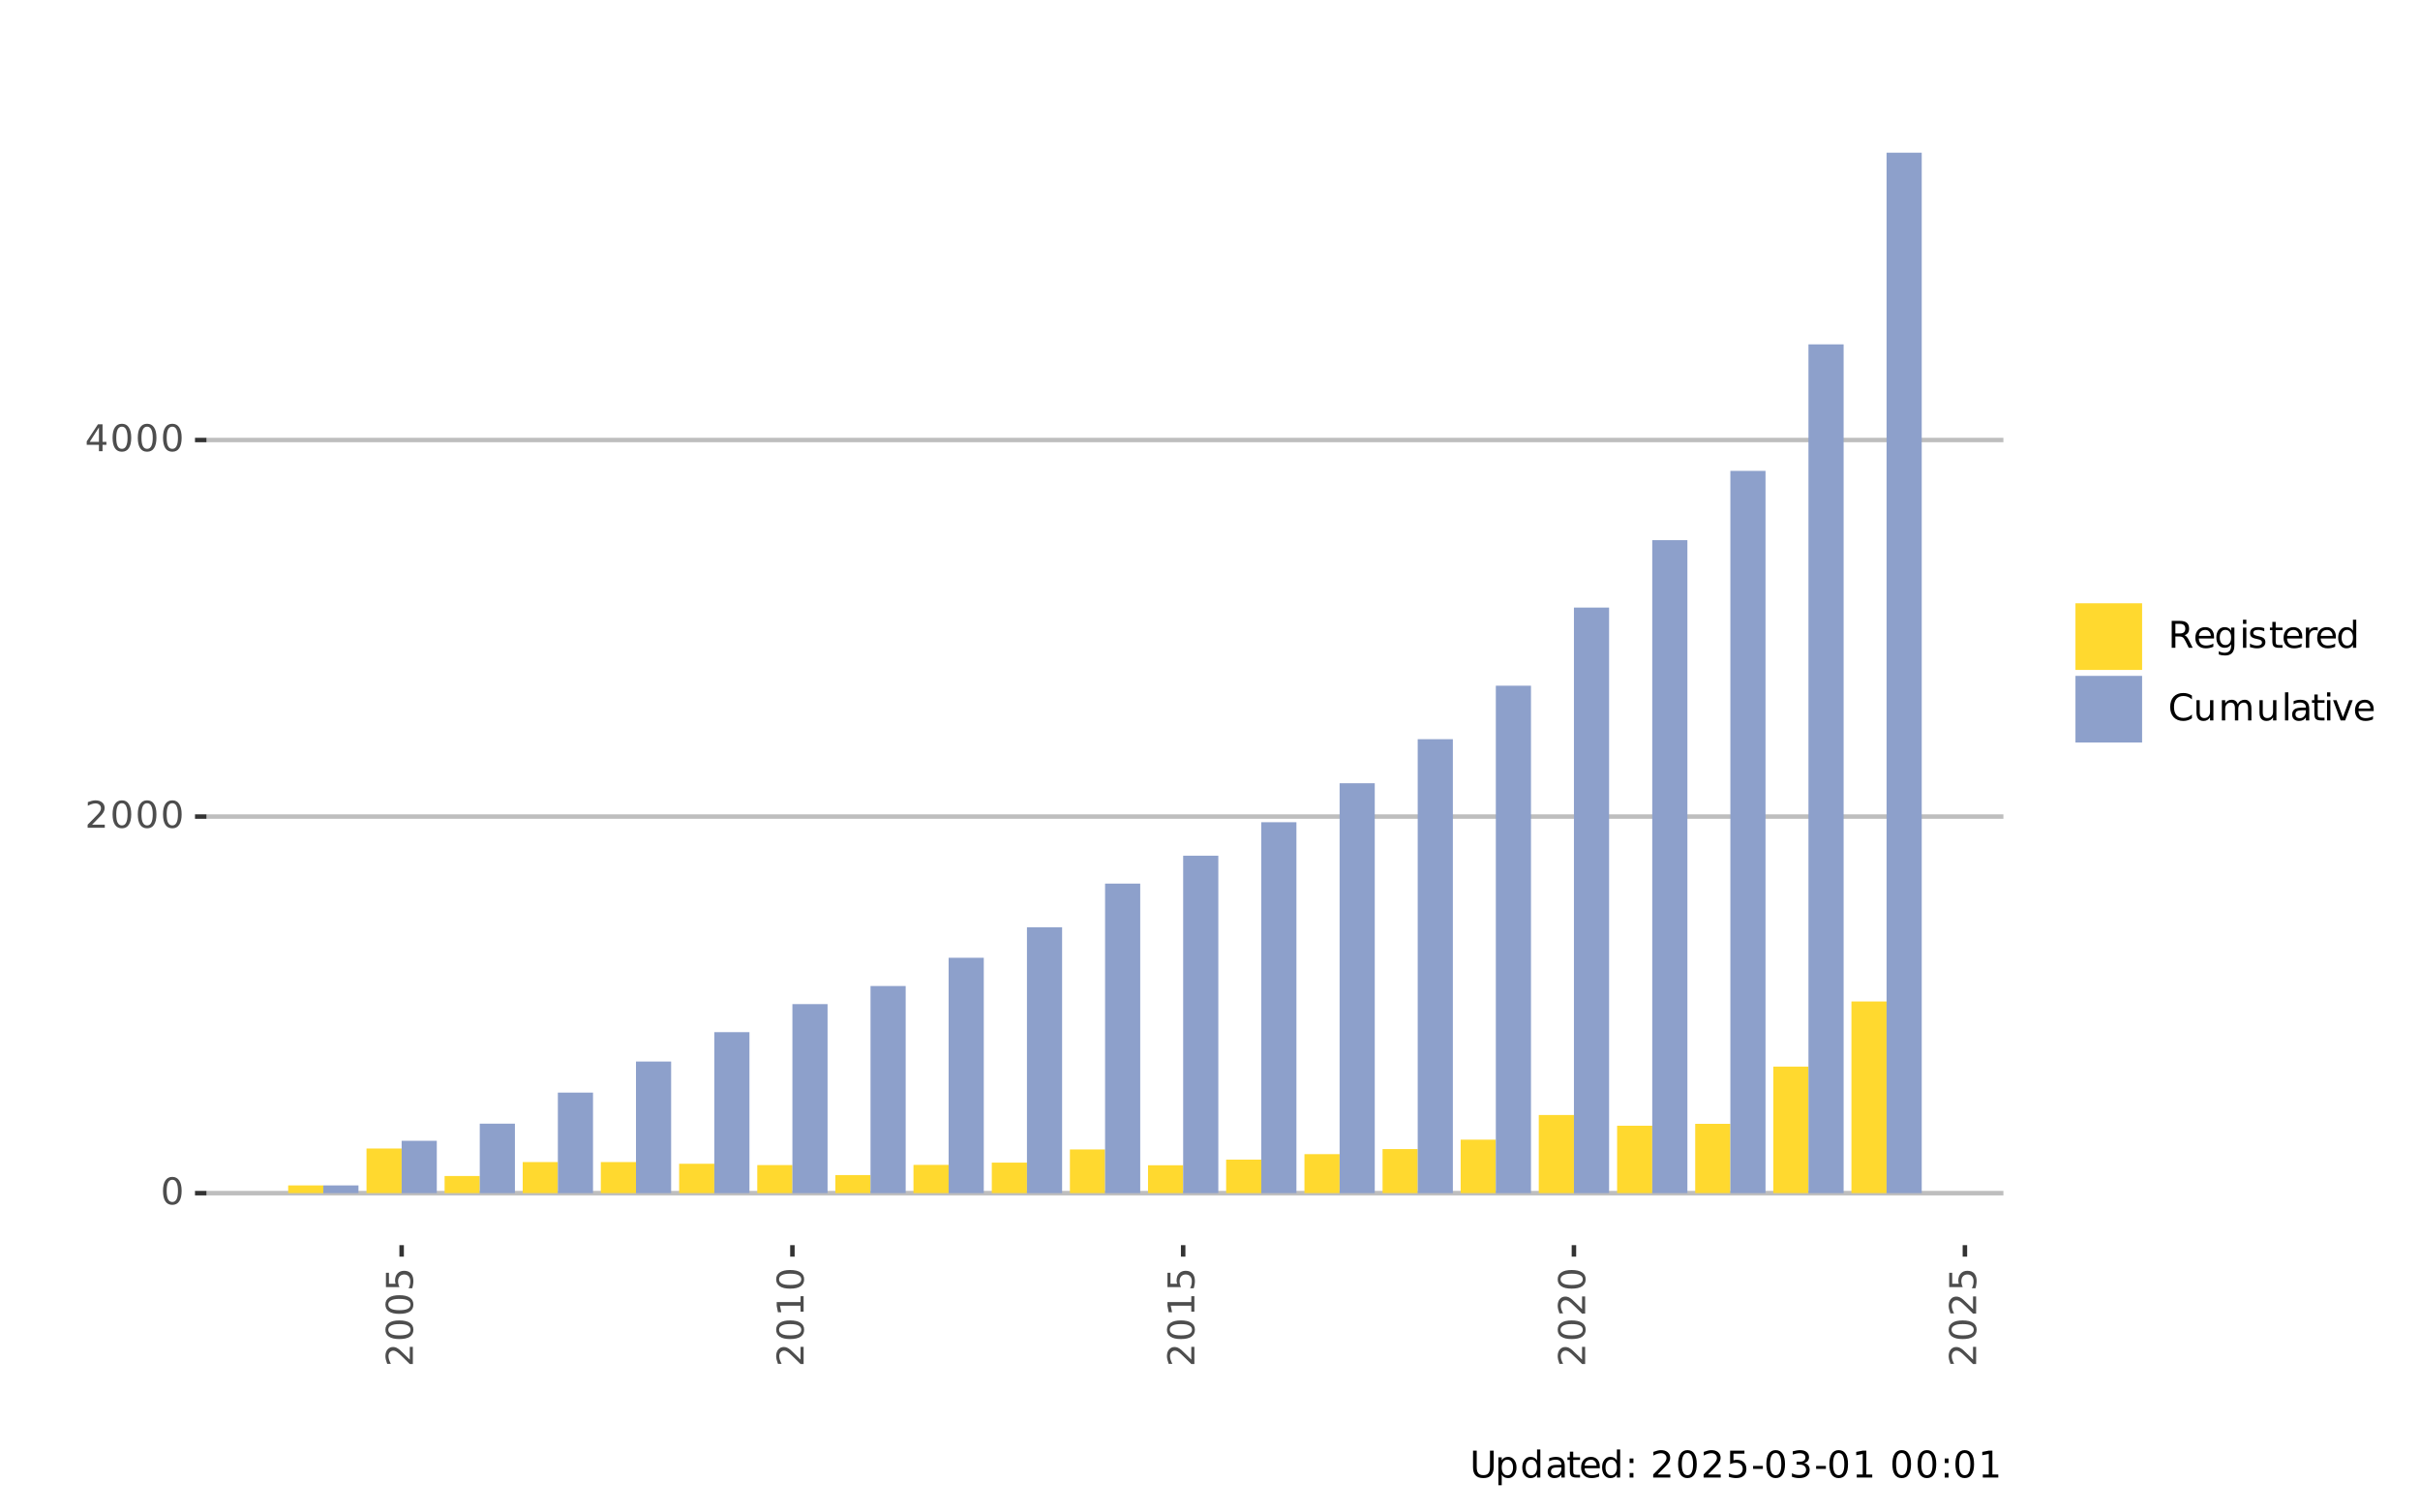 <?xml version="1.0" encoding="UTF-8"?>
<svg xmlns="http://www.w3.org/2000/svg" xmlns:xlink="http://www.w3.org/1999/xlink" width="576" height="360" viewBox="0 0 576 360">
<defs>
<g>
<g id="glyph-0-0">
<path d="M 2.797 -5.844 C 2.348 -5.844 2.008 -5.617 1.781 -5.172 C 1.562 -4.734 1.453 -4.078 1.453 -3.203 C 1.453 -2.316 1.562 -1.656 1.781 -1.219 C 2.008 -0.781 2.348 -0.562 2.797 -0.562 C 3.242 -0.562 3.578 -0.781 3.797 -1.219 C 4.023 -1.656 4.141 -2.316 4.141 -3.203 C 4.141 -4.078 4.023 -4.734 3.797 -5.172 C 3.578 -5.617 3.242 -5.844 2.797 -5.844 Z M 2.797 -6.531 C 3.516 -6.531 4.062 -6.242 4.438 -5.672 C 4.82 -5.109 5.016 -4.285 5.016 -3.203 C 5.016 -2.117 4.82 -1.289 4.438 -0.719 C 4.062 -0.156 3.516 0.125 2.797 0.125 C 2.078 0.125 1.523 -0.156 1.141 -0.719 C 0.766 -1.289 0.578 -2.117 0.578 -3.203 C 0.578 -4.285 0.766 -5.109 1.141 -5.672 C 1.523 -6.242 2.078 -6.531 2.797 -6.531 Z M 2.797 -6.531 "/>
</g>
<g id="glyph-0-1">
<path d="M 1.688 -0.734 L 4.719 -0.734 L 4.719 0 L 0.641 0 L 0.641 -0.734 C 0.973 -1.066 1.422 -1.52 1.984 -2.094 C 2.555 -2.676 2.914 -3.051 3.062 -3.219 C 3.344 -3.531 3.535 -3.789 3.641 -4 C 3.754 -4.219 3.812 -4.43 3.812 -4.641 C 3.812 -4.984 3.691 -5.258 3.453 -5.469 C 3.211 -5.688 2.898 -5.797 2.516 -5.797 C 2.242 -5.797 1.957 -5.75 1.656 -5.656 C 1.352 -5.562 1.031 -5.422 0.688 -5.234 L 0.688 -6.109 C 1.039 -6.242 1.367 -6.348 1.672 -6.422 C 1.973 -6.492 2.25 -6.531 2.5 -6.531 C 3.164 -6.531 3.695 -6.363 4.094 -6.031 C 4.488 -5.695 4.688 -5.254 4.688 -4.703 C 4.688 -4.43 4.633 -4.176 4.531 -3.938 C 4.438 -3.707 4.258 -3.43 4 -3.109 C 3.926 -3.023 3.695 -2.785 3.312 -2.391 C 2.926 -1.992 2.383 -1.441 1.688 -0.734 Z M 1.688 -0.734 "/>
</g>
<g id="glyph-0-2">
<path d="M 3.328 -5.656 L 1.141 -2.234 L 3.328 -2.234 Z M 3.094 -6.406 L 4.188 -6.406 L 4.188 -2.234 L 5.109 -2.234 L 5.109 -1.516 L 4.188 -1.516 L 4.188 0 L 3.328 0 L 3.328 -1.516 L 0.422 -1.516 L 0.422 -2.344 Z M 3.094 -6.406 "/>
</g>
<g id="glyph-0-3">
<path d="M 3.906 -3 C 4.094 -2.938 4.273 -2.801 4.453 -2.594 C 4.629 -2.395 4.805 -2.113 4.984 -1.75 L 5.859 0 L 4.922 0 L 4.109 -1.641 C 3.891 -2.078 3.68 -2.363 3.484 -2.5 C 3.285 -2.633 3.016 -2.703 2.672 -2.703 L 1.734 -2.703 L 1.734 0 L 0.859 0 L 0.859 -6.406 L 2.828 -6.406 C 3.555 -6.406 4.098 -6.254 4.453 -5.953 C 4.816 -5.648 5 -5.188 5 -4.562 C 5 -4.156 4.906 -3.816 4.719 -3.547 C 4.531 -3.285 4.258 -3.102 3.906 -3 Z M 1.734 -5.703 L 1.734 -3.422 L 2.828 -3.422 C 3.242 -3.422 3.555 -3.516 3.766 -3.703 C 3.984 -3.898 4.094 -4.188 4.094 -4.562 C 4.094 -4.938 3.984 -5.219 3.766 -5.406 C 3.555 -5.602 3.242 -5.703 2.828 -5.703 Z M 1.734 -5.703 "/>
</g>
<g id="glyph-0-4">
<path d="M 4.938 -2.609 L 4.938 -2.219 L 1.312 -2.219 C 1.344 -1.676 1.504 -1.258 1.797 -0.969 C 2.086 -0.688 2.5 -0.547 3.031 -0.547 C 3.332 -0.547 3.625 -0.582 3.906 -0.656 C 4.195 -0.727 4.484 -0.844 4.766 -1 L 4.766 -0.25 C 4.473 -0.125 4.176 -0.031 3.875 0.031 C 3.582 0.094 3.285 0.125 2.984 0.125 C 2.211 0.125 1.602 -0.098 1.156 -0.547 C 0.707 -0.992 0.484 -1.598 0.484 -2.359 C 0.484 -3.148 0.695 -3.773 1.125 -4.234 C 1.551 -4.691 2.125 -4.922 2.844 -4.922 C 3.488 -4.922 4 -4.711 4.375 -4.297 C 4.75 -3.879 4.938 -3.316 4.938 -2.609 Z M 4.156 -2.828 C 4.145 -3.266 4.02 -3.609 3.781 -3.859 C 3.551 -4.117 3.242 -4.25 2.859 -4.25 C 2.41 -4.25 2.051 -4.125 1.781 -3.875 C 1.52 -3.633 1.367 -3.285 1.328 -2.828 Z M 4.156 -2.828 "/>
</g>
<g id="glyph-0-5">
<path d="M 4 -2.469 C 4 -3.031 3.879 -3.469 3.641 -3.781 C 3.398 -4.102 3.066 -4.266 2.641 -4.266 C 2.223 -4.266 1.895 -4.102 1.656 -3.781 C 1.414 -3.469 1.297 -3.031 1.297 -2.469 C 1.297 -1.895 1.414 -1.445 1.656 -1.125 C 1.895 -0.812 2.223 -0.656 2.641 -0.656 C 3.066 -0.656 3.398 -0.812 3.641 -1.125 C 3.879 -1.445 4 -1.895 4 -2.469 Z M 4.781 -0.594 C 4.781 0.219 4.598 0.82 4.234 1.219 C 3.867 1.625 3.312 1.828 2.562 1.828 C 2.289 1.828 2.031 1.805 1.781 1.766 C 1.531 1.723 1.289 1.66 1.062 1.578 L 1.062 0.812 C 1.289 0.938 1.52 1.023 1.75 1.078 C 1.977 1.141 2.207 1.172 2.438 1.172 C 2.957 1.172 3.348 1.035 3.609 0.766 C 3.867 0.492 4 0.086 4 -0.453 L 4 -0.844 C 3.832 -0.562 3.617 -0.348 3.359 -0.203 C 3.109 -0.066 2.805 0 2.453 0 C 1.859 0 1.379 -0.223 1.016 -0.672 C 0.66 -1.117 0.484 -1.719 0.484 -2.469 C 0.484 -3.207 0.66 -3.801 1.016 -4.25 C 1.379 -4.695 1.859 -4.922 2.453 -4.922 C 2.805 -4.922 3.109 -4.848 3.359 -4.703 C 3.617 -4.566 3.832 -4.359 4 -4.078 L 4 -4.812 L 4.781 -4.812 Z M 4.781 -0.594 "/>
</g>
<g id="glyph-0-6">
<path d="M 0.828 -4.812 L 1.625 -4.812 L 1.625 0 L 0.828 0 Z M 0.828 -6.688 L 1.625 -6.688 L 1.625 -5.688 L 0.828 -5.688 Z M 0.828 -6.688 "/>
</g>
<g id="glyph-0-7">
<path d="M 3.891 -4.672 L 3.891 -3.922 C 3.672 -4.035 3.441 -4.117 3.203 -4.172 C 2.961 -4.234 2.711 -4.266 2.453 -4.266 C 2.055 -4.266 1.758 -4.203 1.562 -4.078 C 1.375 -3.961 1.281 -3.785 1.281 -3.547 C 1.281 -3.359 1.348 -3.211 1.484 -3.109 C 1.629 -3.004 1.91 -2.906 2.328 -2.812 L 2.609 -2.75 C 3.16 -2.633 3.555 -2.469 3.797 -2.25 C 4.035 -2.031 4.156 -1.723 4.156 -1.328 C 4.156 -0.879 3.977 -0.523 3.625 -0.266 C 3.27 -0.004 2.785 0.125 2.172 0.125 C 1.91 0.125 1.641 0.098 1.359 0.047 C 1.078 -0.004 0.785 -0.078 0.484 -0.172 L 0.484 -1 C 0.773 -0.844 1.062 -0.723 1.344 -0.641 C 1.625 -0.566 1.906 -0.531 2.188 -0.531 C 2.551 -0.531 2.832 -0.594 3.031 -0.719 C 3.238 -0.852 3.344 -1.035 3.344 -1.266 C 3.344 -1.484 3.27 -1.648 3.125 -1.766 C 2.977 -1.879 2.66 -1.988 2.172 -2.094 L 1.906 -2.156 C 1.406 -2.258 1.047 -2.414 0.828 -2.625 C 0.617 -2.844 0.516 -3.141 0.516 -3.516 C 0.516 -3.961 0.672 -4.305 0.984 -4.547 C 1.305 -4.797 1.766 -4.922 2.359 -4.922 C 2.648 -4.922 2.922 -4.898 3.172 -4.859 C 3.43 -4.816 3.672 -4.754 3.891 -4.672 Z M 3.891 -4.672 "/>
</g>
<g id="glyph-0-8">
<path d="M 1.609 -6.172 L 1.609 -4.812 L 3.234 -4.812 L 3.234 -4.203 L 1.609 -4.203 L 1.609 -1.578 C 1.609 -1.191 1.66 -0.941 1.766 -0.828 C 1.879 -0.711 2.098 -0.656 2.422 -0.656 L 3.234 -0.656 L 3.234 0 L 2.422 0 C 1.816 0 1.395 -0.113 1.156 -0.344 C 0.926 -0.57 0.812 -0.984 0.812 -1.578 L 0.812 -4.203 L 0.234 -4.203 L 0.234 -4.812 L 0.812 -4.812 L 0.812 -6.172 Z M 1.609 -6.172 "/>
</g>
<g id="glyph-0-9">
<path d="M 3.609 -4.078 C 3.523 -4.129 3.43 -4.164 3.328 -4.188 C 3.223 -4.207 3.109 -4.219 2.984 -4.219 C 2.535 -4.219 2.191 -4.07 1.953 -3.781 C 1.711 -3.488 1.594 -3.07 1.594 -2.531 L 1.594 0 L 0.797 0 L 0.797 -4.812 L 1.594 -4.812 L 1.594 -4.062 C 1.758 -4.352 1.973 -4.566 2.234 -4.703 C 2.504 -4.848 2.832 -4.922 3.219 -4.922 C 3.27 -4.922 3.328 -4.914 3.391 -4.906 C 3.453 -4.906 3.523 -4.898 3.609 -4.891 Z M 3.609 -4.078 "/>
</g>
<g id="glyph-0-10">
<path d="M 4 -4.078 L 4 -6.688 L 4.781 -6.688 L 4.781 0 L 4 0 L 4 -0.719 C 3.832 -0.438 3.617 -0.223 3.359 -0.078 C 3.109 0.055 2.805 0.125 2.453 0.125 C 1.867 0.125 1.395 -0.102 1.031 -0.562 C 0.664 -1.031 0.484 -1.645 0.484 -2.406 C 0.484 -3.156 0.664 -3.758 1.031 -4.219 C 1.395 -4.688 1.867 -4.922 2.453 -4.922 C 2.805 -4.922 3.109 -4.852 3.359 -4.719 C 3.617 -4.582 3.832 -4.367 4 -4.078 Z M 1.297 -2.406 C 1.297 -1.82 1.414 -1.363 1.656 -1.031 C 1.895 -0.695 2.223 -0.531 2.641 -0.531 C 3.055 -0.531 3.383 -0.695 3.625 -1.031 C 3.875 -1.363 4 -1.82 4 -2.406 C 4 -2.977 3.875 -3.43 3.625 -3.766 C 3.383 -4.098 3.055 -4.266 2.641 -4.266 C 2.223 -4.266 1.895 -4.098 1.656 -3.766 C 1.414 -3.43 1.297 -2.977 1.297 -2.406 Z M 1.297 -2.406 "/>
</g>
<g id="glyph-0-11">
<path d="M 5.672 -5.922 L 5.672 -5 C 5.379 -5.27 5.066 -5.473 4.734 -5.609 C 4.398 -5.742 4.047 -5.812 3.672 -5.812 C 2.941 -5.812 2.379 -5.586 1.984 -5.141 C 1.598 -4.691 1.406 -4.047 1.406 -3.203 C 1.406 -2.359 1.598 -1.711 1.984 -1.266 C 2.379 -0.816 2.941 -0.594 3.672 -0.594 C 4.047 -0.594 4.398 -0.66 4.734 -0.797 C 5.066 -0.93 5.379 -1.133 5.672 -1.406 L 5.672 -0.5 C 5.359 -0.289 5.031 -0.133 4.688 -0.031 C 4.352 0.07 4 0.125 3.625 0.125 C 2.656 0.125 1.891 -0.172 1.328 -0.766 C 0.773 -1.359 0.5 -2.172 0.5 -3.203 C 0.5 -4.234 0.773 -5.047 1.328 -5.641 C 1.891 -6.234 2.656 -6.531 3.625 -6.531 C 4.008 -6.531 4.367 -6.477 4.703 -6.375 C 5.047 -6.27 5.367 -6.117 5.672 -5.922 Z M 5.672 -5.922 "/>
</g>
<g id="glyph-0-12">
<path d="M 0.75 -1.906 L 0.75 -4.812 L 1.531 -4.812 L 1.531 -1.922 C 1.531 -1.473 1.617 -1.133 1.797 -0.906 C 1.984 -0.676 2.254 -0.562 2.609 -0.562 C 3.035 -0.562 3.367 -0.695 3.609 -0.969 C 3.859 -1.238 3.984 -1.609 3.984 -2.078 L 3.984 -4.812 L 4.781 -4.812 L 4.781 0 L 3.984 0 L 3.984 -0.734 C 3.797 -0.441 3.57 -0.223 3.312 -0.078 C 3.062 0.055 2.77 0.125 2.438 0.125 C 1.883 0.125 1.461 -0.047 1.172 -0.391 C 0.891 -0.734 0.75 -1.238 0.75 -1.906 Z M 2.734 -4.922 Z M 2.734 -4.922 "/>
</g>
<g id="glyph-0-13">
<path d="M 4.578 -3.891 C 4.773 -4.242 5.008 -4.504 5.281 -4.672 C 5.562 -4.836 5.883 -4.922 6.25 -4.922 C 6.75 -4.922 7.133 -4.742 7.406 -4.391 C 7.688 -4.047 7.828 -3.551 7.828 -2.906 L 7.828 0 L 7.031 0 L 7.031 -2.875 C 7.031 -3.332 6.945 -3.672 6.781 -3.891 C 6.613 -4.117 6.363 -4.234 6.031 -4.234 C 5.625 -4.234 5.301 -4.098 5.062 -3.828 C 4.82 -3.555 4.703 -3.188 4.703 -2.719 L 4.703 0 L 3.906 0 L 3.906 -2.875 C 3.906 -3.344 3.82 -3.688 3.656 -3.906 C 3.5 -4.125 3.25 -4.234 2.906 -4.234 C 2.508 -4.234 2.191 -4.098 1.953 -3.828 C 1.711 -3.555 1.594 -3.188 1.594 -2.719 L 1.594 0 L 0.797 0 L 0.797 -4.812 L 1.594 -4.812 L 1.594 -4.062 C 1.77 -4.352 1.984 -4.566 2.234 -4.703 C 2.492 -4.848 2.797 -4.922 3.141 -4.922 C 3.484 -4.922 3.781 -4.832 4.031 -4.656 C 4.281 -4.477 4.461 -4.223 4.578 -3.891 Z M 4.578 -3.891 "/>
</g>
<g id="glyph-0-14">
<path d="M 0.828 -6.688 L 1.625 -6.688 L 1.625 0 L 0.828 0 Z M 0.828 -6.688 "/>
</g>
<g id="glyph-0-15">
<path d="M 3.016 -2.422 C 2.379 -2.422 1.938 -2.348 1.688 -2.203 C 1.438 -2.055 1.312 -1.805 1.312 -1.453 C 1.312 -1.172 1.406 -0.945 1.594 -0.781 C 1.781 -0.613 2.031 -0.531 2.344 -0.531 C 2.781 -0.531 3.129 -0.688 3.391 -1 C 3.66 -1.312 3.797 -1.723 3.797 -2.234 L 3.797 -2.422 Z M 4.594 -2.75 L 4.594 0 L 3.797 0 L 3.797 -0.734 C 3.617 -0.441 3.395 -0.223 3.125 -0.078 C 2.852 0.055 2.523 0.125 2.141 0.125 C 1.648 0.125 1.258 -0.008 0.969 -0.281 C 0.676 -0.562 0.531 -0.938 0.531 -1.406 C 0.531 -1.945 0.707 -2.352 1.062 -2.625 C 1.426 -2.895 1.969 -3.031 2.688 -3.031 L 3.797 -3.031 L 3.797 -3.109 C 3.797 -3.473 3.676 -3.754 3.438 -3.953 C 3.195 -4.148 2.863 -4.25 2.438 -4.25 C 2.156 -4.25 1.883 -4.219 1.625 -4.156 C 1.363 -4.094 1.113 -3.992 0.875 -3.859 L 0.875 -4.594 C 1.164 -4.707 1.445 -4.789 1.719 -4.844 C 1.988 -4.895 2.254 -4.922 2.516 -4.922 C 3.211 -4.922 3.734 -4.738 4.078 -4.375 C 4.422 -4.02 4.594 -3.477 4.594 -2.75 Z M 4.594 -2.75 "/>
</g>
<g id="glyph-0-16">
<path d="M 0.266 -4.812 L 1.094 -4.812 L 2.609 -0.766 L 4.109 -4.812 L 4.938 -4.812 L 3.141 0 L 2.062 0 Z M 0.266 -4.812 "/>
</g>
<g id="glyph-0-17">
<path d="M 0.766 -6.406 L 1.641 -6.406 L 1.641 -2.516 C 1.641 -1.828 1.766 -1.332 2.016 -1.031 C 2.266 -0.727 2.664 -0.578 3.219 -0.578 C 3.781 -0.578 4.18 -0.727 4.422 -1.031 C 4.672 -1.332 4.797 -1.828 4.797 -2.516 L 4.797 -6.406 L 5.672 -6.406 L 5.672 -2.406 C 5.672 -1.57 5.461 -0.941 5.047 -0.516 C 4.641 -0.086 4.031 0.125 3.219 0.125 C 2.406 0.125 1.789 -0.086 1.375 -0.516 C 0.969 -0.941 0.766 -1.57 0.766 -2.406 Z M 0.766 -6.406 "/>
</g>
<g id="glyph-0-18">
<path d="M 1.594 -0.719 L 1.594 1.828 L 0.797 1.828 L 0.797 -4.812 L 1.594 -4.812 L 1.594 -4.078 C 1.758 -4.367 1.969 -4.582 2.219 -4.719 C 2.477 -4.852 2.781 -4.922 3.125 -4.922 C 3.707 -4.922 4.18 -4.688 4.547 -4.219 C 4.922 -3.758 5.109 -3.156 5.109 -2.406 C 5.109 -1.645 4.922 -1.031 4.547 -0.562 C 4.18 -0.102 3.707 0.125 3.125 0.125 C 2.781 0.125 2.477 0.055 2.219 -0.078 C 1.969 -0.223 1.758 -0.438 1.594 -0.719 Z M 4.281 -2.406 C 4.281 -2.977 4.16 -3.43 3.922 -3.766 C 3.68 -4.098 3.352 -4.266 2.938 -4.266 C 2.52 -4.266 2.191 -4.098 1.953 -3.766 C 1.711 -3.43 1.594 -2.977 1.594 -2.406 C 1.594 -1.82 1.711 -1.363 1.953 -1.031 C 2.191 -0.695 2.52 -0.531 2.938 -0.531 C 3.352 -0.531 3.68 -0.695 3.922 -1.031 C 4.16 -1.363 4.281 -1.82 4.281 -2.406 Z M 4.281 -2.406 "/>
</g>
<g id="glyph-0-19">
<path d="M 1.031 -1.094 L 1.938 -1.094 L 1.938 0 L 1.031 0 Z M 1.031 -4.547 L 1.938 -4.547 L 1.938 -3.453 L 1.031 -3.453 Z M 1.031 -4.547 "/>
</g>
<g id="glyph-0-20">
</g>
<g id="glyph-0-21">
<path d="M 0.953 -6.406 L 4.359 -6.406 L 4.359 -5.688 L 1.75 -5.688 L 1.75 -4.109 C 1.875 -4.148 2 -4.18 2.125 -4.203 C 2.25 -4.223 2.375 -4.234 2.5 -4.234 C 3.219 -4.234 3.785 -4.035 4.203 -3.641 C 4.617 -3.254 4.828 -2.727 4.828 -2.062 C 4.828 -1.363 4.613 -0.82 4.188 -0.438 C 3.758 -0.062 3.148 0.125 2.359 0.125 C 2.098 0.125 1.828 0.098 1.547 0.047 C 1.266 0.004 0.973 -0.062 0.672 -0.156 L 0.672 -1.016 C 0.93 -0.879 1.195 -0.773 1.469 -0.703 C 1.75 -0.641 2.039 -0.609 2.344 -0.609 C 2.844 -0.609 3.234 -0.738 3.516 -1 C 3.805 -1.258 3.953 -1.613 3.953 -2.062 C 3.953 -2.508 3.805 -2.863 3.516 -3.125 C 3.234 -3.383 2.844 -3.516 2.344 -3.516 C 2.113 -3.516 1.883 -3.488 1.656 -3.438 C 1.426 -3.383 1.191 -3.301 0.953 -3.188 Z M 0.953 -6.406 "/>
</g>
<g id="glyph-0-22">
<path d="M 0.422 -2.766 L 2.75 -2.766 L 2.75 -2.062 L 0.422 -2.062 Z M 0.422 -2.766 "/>
</g>
<g id="glyph-0-23">
<path d="M 3.562 -3.453 C 3.977 -3.367 4.301 -3.188 4.531 -2.906 C 4.77 -2.625 4.891 -2.273 4.891 -1.859 C 4.891 -1.234 4.672 -0.742 4.234 -0.391 C 3.805 -0.047 3.191 0.125 2.391 0.125 C 2.117 0.125 1.836 0.098 1.547 0.047 C 1.266 -0.004 0.973 -0.082 0.672 -0.188 L 0.672 -1.031 C 0.91 -0.895 1.172 -0.789 1.453 -0.719 C 1.742 -0.645 2.047 -0.609 2.359 -0.609 C 2.898 -0.609 3.312 -0.711 3.594 -0.922 C 3.883 -1.141 4.031 -1.453 4.031 -1.859 C 4.031 -2.242 3.895 -2.539 3.625 -2.75 C 3.363 -2.969 3 -3.078 2.531 -3.078 L 1.781 -3.078 L 1.781 -3.781 L 2.562 -3.781 C 2.988 -3.781 3.312 -3.863 3.531 -4.031 C 3.758 -4.207 3.875 -4.457 3.875 -4.781 C 3.875 -5.102 3.754 -5.352 3.516 -5.531 C 3.285 -5.707 2.957 -5.797 2.531 -5.797 C 2.289 -5.797 2.035 -5.77 1.766 -5.719 C 1.492 -5.664 1.191 -5.586 0.859 -5.484 L 0.859 -6.25 C 1.191 -6.344 1.5 -6.41 1.781 -6.453 C 2.07 -6.504 2.348 -6.531 2.609 -6.531 C 3.266 -6.531 3.781 -6.379 4.156 -6.078 C 4.539 -5.773 4.734 -5.367 4.734 -4.859 C 4.734 -4.504 4.629 -4.203 4.422 -3.953 C 4.223 -3.711 3.938 -3.547 3.562 -3.453 Z M 3.562 -3.453 "/>
</g>
<g id="glyph-0-24">
<path d="M 1.094 -0.734 L 2.516 -0.734 L 2.516 -5.625 L 0.969 -5.312 L 0.969 -6.109 L 2.5 -6.406 L 3.375 -6.406 L 3.375 -0.734 L 4.781 -0.734 L 4.781 0 L 1.094 0 Z M 1.094 -0.734 "/>
</g>
<g id="glyph-1-0">
<path d="M -0.734 -1.688 L -0.734 -4.719 L 0 -4.719 L 0 -0.641 L -0.734 -0.641 C -1.066 -0.973 -1.52 -1.422 -2.094 -1.984 C -2.676 -2.555 -3.051 -2.914 -3.219 -3.062 C -3.531 -3.344 -3.789 -3.535 -4 -3.641 C -4.219 -3.754 -4.43 -3.812 -4.641 -3.812 C -4.984 -3.812 -5.258 -3.691 -5.469 -3.453 C -5.688 -3.211 -5.797 -2.898 -5.797 -2.516 C -5.797 -2.242 -5.75 -1.957 -5.656 -1.656 C -5.562 -1.352 -5.422 -1.031 -5.234 -0.688 L -6.109 -0.688 C -6.242 -1.039 -6.348 -1.367 -6.422 -1.672 C -6.492 -1.973 -6.531 -2.25 -6.531 -2.5 C -6.531 -3.164 -6.363 -3.695 -6.031 -4.094 C -5.695 -4.488 -5.254 -4.688 -4.703 -4.688 C -4.43 -4.688 -4.176 -4.633 -3.938 -4.531 C -3.707 -4.438 -3.43 -4.258 -3.109 -4 C -3.023 -3.926 -2.785 -3.695 -2.391 -3.312 C -1.992 -2.926 -1.441 -2.383 -0.734 -1.688 Z M -0.734 -1.688 "/>
</g>
<g id="glyph-1-1">
<path d="M -5.844 -2.797 C -5.844 -2.348 -5.617 -2.008 -5.172 -1.781 C -4.734 -1.562 -4.078 -1.453 -3.203 -1.453 C -2.316 -1.453 -1.656 -1.562 -1.219 -1.781 C -0.781 -2.008 -0.562 -2.348 -0.562 -2.797 C -0.562 -3.242 -0.781 -3.578 -1.219 -3.797 C -1.656 -4.023 -2.316 -4.141 -3.203 -4.141 C -4.078 -4.141 -4.734 -4.023 -5.172 -3.797 C -5.617 -3.578 -5.844 -3.242 -5.844 -2.797 Z M -6.531 -2.797 C -6.531 -3.516 -6.242 -4.062 -5.672 -4.438 C -5.109 -4.82 -4.285 -5.016 -3.203 -5.016 C -2.117 -5.016 -1.289 -4.82 -0.719 -4.438 C -0.156 -4.062 0.125 -3.516 0.125 -2.797 C 0.125 -2.078 -0.156 -1.523 -0.719 -1.141 C -1.289 -0.766 -2.117 -0.578 -3.203 -0.578 C -4.285 -0.578 -5.109 -0.766 -5.672 -1.141 C -6.242 -1.523 -6.531 -2.078 -6.531 -2.797 Z M -6.531 -2.797 "/>
</g>
<g id="glyph-1-2">
<path d="M -6.406 -0.953 L -6.406 -4.359 L -5.688 -4.359 L -5.688 -1.75 L -4.109 -1.75 C -4.148 -1.875 -4.18 -2 -4.203 -2.125 C -4.223 -2.25 -4.234 -2.375 -4.234 -2.5 C -4.234 -3.219 -4.035 -3.785 -3.641 -4.203 C -3.254 -4.617 -2.727 -4.828 -2.062 -4.828 C -1.363 -4.828 -0.82 -4.613 -0.438 -4.188 C -0.062 -3.758 0.125 -3.148 0.125 -2.359 C 0.125 -2.098 0.098 -1.828 0.047 -1.547 C 0.004 -1.266 -0.062 -0.973 -0.156 -0.672 L -1.016 -0.672 C -0.879 -0.93 -0.773 -1.195 -0.703 -1.469 C -0.641 -1.75 -0.609 -2.039 -0.609 -2.344 C -0.609 -2.844 -0.738 -3.234 -1 -3.516 C -1.258 -3.805 -1.613 -3.953 -2.062 -3.953 C -2.508 -3.953 -2.863 -3.805 -3.125 -3.516 C -3.383 -3.234 -3.516 -2.844 -3.516 -2.344 C -3.516 -2.113 -3.488 -1.883 -3.438 -1.656 C -3.383 -1.426 -3.301 -1.191 -3.188 -0.953 Z M -6.406 -0.953 "/>
</g>
<g id="glyph-1-3">
<path d="M -0.734 -1.094 L -0.734 -2.516 L -5.625 -2.516 L -5.312 -0.969 L -6.109 -0.969 L -6.406 -2.5 L -6.406 -3.375 L -0.734 -3.375 L -0.734 -4.781 L 0 -4.781 L 0 -1.094 Z M -0.734 -1.094 "/>
</g>
</g>
<clipPath id="clip-0">
<path clip-rule="nonzero" d="M 49.152 23.957 L 476.844 23.957 L 476.844 296.367 L 49.152 296.367 Z M 49.152 23.957 "/>
</clipPath>
<clipPath id="clip-1">
<path clip-rule="nonzero" d="M 49.152 238 L 476.844 238 L 476.844 240 L 49.152 240 Z M 49.152 238 "/>
</clipPath>
<clipPath id="clip-2">
<path clip-rule="nonzero" d="M 49.152 149 L 476.844 149 L 476.844 150 L 49.152 150 Z M 49.152 149 "/>
</clipPath>
<clipPath id="clip-3">
<path clip-rule="nonzero" d="M 49.152 59 L 476.844 59 L 476.844 61 L 49.152 61 Z M 49.152 59 "/>
</clipPath>
<clipPath id="clip-4">
<path clip-rule="nonzero" d="M 76 23.957 L 78 23.957 L 78 296.367 L 76 296.367 Z M 76 23.957 "/>
</clipPath>
<clipPath id="clip-5">
<path clip-rule="nonzero" d="M 113 23.957 L 115 23.957 L 115 296.367 L 113 296.367 Z M 113 23.957 "/>
</clipPath>
<clipPath id="clip-6">
<path clip-rule="nonzero" d="M 132 23.957 L 134 23.957 L 134 296.367 L 132 296.367 Z M 132 23.957 "/>
</clipPath>
<clipPath id="clip-7">
<path clip-rule="nonzero" d="M 151 23.957 L 152 23.957 L 152 296.367 L 151 296.367 Z M 151 23.957 "/>
</clipPath>
<clipPath id="clip-8">
<path clip-rule="nonzero" d="M 169 23.957 L 171 23.957 L 171 296.367 L 169 296.367 Z M 169 23.957 "/>
</clipPath>
<clipPath id="clip-9">
<path clip-rule="nonzero" d="M 206 23.957 L 208 23.957 L 208 296.367 L 206 296.367 Z M 206 23.957 "/>
</clipPath>
<clipPath id="clip-10">
<path clip-rule="nonzero" d="M 225 23.957 L 227 23.957 L 227 296.367 L 225 296.367 Z M 225 23.957 "/>
</clipPath>
<clipPath id="clip-11">
<path clip-rule="nonzero" d="M 244 23.957 L 245 23.957 L 245 296.367 L 244 296.367 Z M 244 23.957 "/>
</clipPath>
<clipPath id="clip-12">
<path clip-rule="nonzero" d="M 262 23.957 L 264 23.957 L 264 296.367 L 262 296.367 Z M 262 23.957 "/>
</clipPath>
<clipPath id="clip-13">
<path clip-rule="nonzero" d="M 299 23.957 L 301 23.957 L 301 296.367 L 299 296.367 Z M 299 23.957 "/>
</clipPath>
<clipPath id="clip-14">
<path clip-rule="nonzero" d="M 318 23.957 L 320 23.957 L 320 296.367 L 318 296.367 Z M 318 23.957 "/>
</clipPath>
<clipPath id="clip-15">
<path clip-rule="nonzero" d="M 337 23.957 L 338 23.957 L 338 296.367 L 337 296.367 Z M 337 23.957 "/>
</clipPath>
<clipPath id="clip-16">
<path clip-rule="nonzero" d="M 355 23.957 L 357 23.957 L 357 296.367 L 355 296.367 Z M 355 23.957 "/>
</clipPath>
<clipPath id="clip-17">
<path clip-rule="nonzero" d="M 392 23.957 L 394 23.957 L 394 296.367 L 392 296.367 Z M 392 23.957 "/>
</clipPath>
<clipPath id="clip-18">
<path clip-rule="nonzero" d="M 411 23.957 L 413 23.957 L 413 296.367 L 411 296.367 Z M 411 23.957 "/>
</clipPath>
<clipPath id="clip-19">
<path clip-rule="nonzero" d="M 430 23.957 L 431 23.957 L 431 296.367 L 430 296.367 Z M 430 23.957 "/>
</clipPath>
<clipPath id="clip-20">
<path clip-rule="nonzero" d="M 448 23.957 L 450 23.957 L 450 296.367 L 448 296.367 Z M 448 23.957 "/>
</clipPath>
<clipPath id="clip-21">
<path clip-rule="nonzero" d="M 49.152 283 L 476.844 283 L 476.844 285 L 49.152 285 Z M 49.152 283 "/>
</clipPath>
<clipPath id="clip-22">
<path clip-rule="nonzero" d="M 49.152 193 L 476.844 193 L 476.844 195 L 49.152 195 Z M 49.152 193 "/>
</clipPath>
<clipPath id="clip-23">
<path clip-rule="nonzero" d="M 49.152 104 L 476.844 104 L 476.844 106 L 49.152 106 Z M 49.152 104 "/>
</clipPath>
<clipPath id="clip-24">
<path clip-rule="nonzero" d="M 95 23.957 L 96 23.957 L 96 296.367 L 95 296.367 Z M 95 23.957 "/>
</clipPath>
<clipPath id="clip-25">
<path clip-rule="nonzero" d="M 188 23.957 L 189 23.957 L 189 296.367 L 188 296.367 Z M 188 23.957 "/>
</clipPath>
<clipPath id="clip-26">
<path clip-rule="nonzero" d="M 281 23.957 L 282 23.957 L 282 296.367 L 281 296.367 Z M 281 23.957 "/>
</clipPath>
<clipPath id="clip-27">
<path clip-rule="nonzero" d="M 374 23.957 L 375 23.957 L 375 296.367 L 374 296.367 Z M 374 23.957 "/>
</clipPath>
<clipPath id="clip-28">
<path clip-rule="nonzero" d="M 467 23.957 L 468 23.957 L 468 296.367 L 467 296.367 Z M 467 23.957 "/>
</clipPath>
</defs>
<rect x="-57.6" y="-36" width="691.2" height="432" fill="rgb(100%, 100%, 100%)" fill-opacity="1"/>
<rect x="-57.6" y="-36" width="691.2" height="432" fill="rgb(100%, 100%, 100%)" fill-opacity="1"/>
<path fill="none" stroke-width="1.067" stroke-linecap="round" stroke-linejoin="round" stroke="rgb(100%, 100%, 100%)" stroke-opacity="1" stroke-miterlimit="10" d="M 0 360 L 576 360 L 576 0 L 0 0 Z M 0 360 "/>
<g clip-path="url(#clip-0)">
<path fill-rule="nonzero" fill="rgb(100%, 100%, 100%)" fill-opacity="1" d="M 49.152 296.371 L 476.844 296.371 L 476.844 23.961 L 49.152 23.961 Z M 49.152 296.371 "/>
</g>
<g clip-path="url(#clip-1)">
<path fill="none" stroke-width="0.533" stroke-linecap="butt" stroke-linejoin="round" stroke="rgb(100%, 100%, 100%)" stroke-opacity="1" stroke-miterlimit="10" d="M 49.152 239.172 L 476.844 239.172 "/>
</g>
<g clip-path="url(#clip-2)">
<path fill="none" stroke-width="0.533" stroke-linecap="butt" stroke-linejoin="round" stroke="rgb(100%, 100%, 100%)" stroke-opacity="1" stroke-miterlimit="10" d="M 49.152 149.543 L 476.844 149.543 "/>
</g>
<g clip-path="url(#clip-3)">
<path fill="none" stroke-width="0.533" stroke-linecap="butt" stroke-linejoin="round" stroke="rgb(100%, 100%, 100%)" stroke-opacity="1" stroke-miterlimit="10" d="M 49.152 59.914 L 476.844 59.914 "/>
</g>
<g clip-path="url(#clip-4)">
<path fill="none" stroke-width="0.533" stroke-linecap="butt" stroke-linejoin="round" stroke="rgb(100%, 100%, 100%)" stroke-opacity="1" stroke-miterlimit="10" d="M 76.957 296.371 L 76.957 23.957 "/>
</g>
<g clip-path="url(#clip-5)">
<path fill="none" stroke-width="0.533" stroke-linecap="butt" stroke-linejoin="round" stroke="rgb(100%, 100%, 100%)" stroke-opacity="1" stroke-miterlimit="10" d="M 114.191 296.371 L 114.191 23.957 "/>
</g>
<g clip-path="url(#clip-6)">
<path fill="none" stroke-width="0.533" stroke-linecap="butt" stroke-linejoin="round" stroke="rgb(100%, 100%, 100%)" stroke-opacity="1" stroke-miterlimit="10" d="M 132.781 296.371 L 132.781 23.957 "/>
</g>
<g clip-path="url(#clip-7)">
<path fill="none" stroke-width="0.533" stroke-linecap="butt" stroke-linejoin="round" stroke="rgb(100%, 100%, 100%)" stroke-opacity="1" stroke-miterlimit="10" d="M 151.375 296.371 L 151.375 23.957 "/>
</g>
<g clip-path="url(#clip-8)">
<path fill="none" stroke-width="0.533" stroke-linecap="butt" stroke-linejoin="round" stroke="rgb(100%, 100%, 100%)" stroke-opacity="1" stroke-miterlimit="10" d="M 170.016 296.371 L 170.016 23.957 "/>
</g>
<g clip-path="url(#clip-9)">
<path fill="none" stroke-width="0.533" stroke-linecap="butt" stroke-linejoin="round" stroke="rgb(100%, 100%, 100%)" stroke-opacity="1" stroke-miterlimit="10" d="M 207.199 296.371 L 207.199 23.957 "/>
</g>
<g clip-path="url(#clip-10)">
<path fill="none" stroke-width="0.533" stroke-linecap="butt" stroke-linejoin="round" stroke="rgb(100%, 100%, 100%)" stroke-opacity="1" stroke-miterlimit="10" d="M 225.789 296.371 L 225.789 23.957 "/>
</g>
<g clip-path="url(#clip-11)">
<path fill="none" stroke-width="0.533" stroke-linecap="butt" stroke-linejoin="round" stroke="rgb(100%, 100%, 100%)" stroke-opacity="1" stroke-miterlimit="10" d="M 244.43 296.371 L 244.43 23.957 "/>
</g>
<g clip-path="url(#clip-12)">
<path fill="none" stroke-width="0.533" stroke-linecap="butt" stroke-linejoin="round" stroke="rgb(100%, 100%, 100%)" stroke-opacity="1" stroke-miterlimit="10" d="M 263.023 296.371 L 263.023 23.957 "/>
</g>
<g clip-path="url(#clip-13)">
<path fill="none" stroke-width="0.533" stroke-linecap="butt" stroke-linejoin="round" stroke="rgb(100%, 100%, 100%)" stroke-opacity="1" stroke-miterlimit="10" d="M 300.203 296.371 L 300.203 23.957 "/>
</g>
<g clip-path="url(#clip-14)">
<path fill="none" stroke-width="0.533" stroke-linecap="butt" stroke-linejoin="round" stroke="rgb(100%, 100%, 100%)" stroke-opacity="1" stroke-miterlimit="10" d="M 318.848 296.371 L 318.848 23.957 "/>
</g>
<g clip-path="url(#clip-15)">
<path fill="none" stroke-width="0.533" stroke-linecap="butt" stroke-linejoin="round" stroke="rgb(100%, 100%, 100%)" stroke-opacity="1" stroke-miterlimit="10" d="M 337.438 296.371 L 337.438 23.957 "/>
</g>
<g clip-path="url(#clip-16)">
<path fill="none" stroke-width="0.533" stroke-linecap="butt" stroke-linejoin="round" stroke="rgb(100%, 100%, 100%)" stroke-opacity="1" stroke-miterlimit="10" d="M 356.031 296.371 L 356.031 23.957 "/>
</g>
<g clip-path="url(#clip-17)">
<path fill="none" stroke-width="0.533" stroke-linecap="butt" stroke-linejoin="round" stroke="rgb(100%, 100%, 100%)" stroke-opacity="1" stroke-miterlimit="10" d="M 393.262 296.371 L 393.262 23.957 "/>
</g>
<g clip-path="url(#clip-18)">
<path fill="none" stroke-width="0.533" stroke-linecap="butt" stroke-linejoin="round" stroke="rgb(100%, 100%, 100%)" stroke-opacity="1" stroke-miterlimit="10" d="M 411.855 296.371 L 411.855 23.957 "/>
</g>
<g clip-path="url(#clip-19)">
<path fill="none" stroke-width="0.533" stroke-linecap="butt" stroke-linejoin="round" stroke="rgb(100%, 100%, 100%)" stroke-opacity="1" stroke-miterlimit="10" d="M 430.445 296.371 L 430.445 23.957 "/>
</g>
<g clip-path="url(#clip-20)">
<path fill="none" stroke-width="0.533" stroke-linecap="butt" stroke-linejoin="round" stroke="rgb(100%, 100%, 100%)" stroke-opacity="1" stroke-miterlimit="10" d="M 449.035 296.371 L 449.035 23.957 "/>
</g>
<g clip-path="url(#clip-21)">
<path fill="none" stroke-width="1.067" stroke-linecap="butt" stroke-linejoin="round" stroke="rgb(74.51%, 74.51%, 74.51%)" stroke-opacity="1" stroke-miterlimit="10" d="M 49.152 283.988 L 476.844 283.988 "/>
</g>
<g clip-path="url(#clip-22)">
<path fill="none" stroke-width="1.067" stroke-linecap="butt" stroke-linejoin="round" stroke="rgb(74.51%, 74.51%, 74.51%)" stroke-opacity="1" stroke-miterlimit="10" d="M 49.152 194.359 L 476.844 194.359 "/>
</g>
<g clip-path="url(#clip-23)">
<path fill="none" stroke-width="1.067" stroke-linecap="butt" stroke-linejoin="round" stroke="rgb(74.51%, 74.51%, 74.51%)" stroke-opacity="1" stroke-miterlimit="10" d="M 49.152 104.73 L 476.844 104.73 "/>
</g>
<g clip-path="url(#clip-24)">
<path fill="none" stroke-width="0.007" stroke-linecap="butt" stroke-linejoin="round" stroke="rgb(100%, 100%, 100%)" stroke-opacity="1" stroke-miterlimit="10" d="M 95.598 296.371 L 95.598 23.957 "/>
</g>
<g clip-path="url(#clip-25)">
<path fill="none" stroke-width="0.007" stroke-linecap="butt" stroke-linejoin="round" stroke="rgb(100%, 100%, 100%)" stroke-opacity="1" stroke-miterlimit="10" d="M 188.605 296.371 L 188.605 23.957 "/>
</g>
<g clip-path="url(#clip-26)">
<path fill="none" stroke-width="0.007" stroke-linecap="butt" stroke-linejoin="round" stroke="rgb(100%, 100%, 100%)" stroke-opacity="1" stroke-miterlimit="10" d="M 281.613 296.371 L 281.613 23.957 "/>
</g>
<g clip-path="url(#clip-27)">
<path fill="none" stroke-width="0.007" stroke-linecap="butt" stroke-linejoin="round" stroke="rgb(100%, 100%, 100%)" stroke-opacity="1" stroke-miterlimit="10" d="M 374.621 296.371 L 374.621 23.957 "/>
</g>
<g clip-path="url(#clip-28)">
<path fill="none" stroke-width="0.007" stroke-linecap="butt" stroke-linejoin="round" stroke="rgb(100%, 100%, 100%)" stroke-opacity="1" stroke-miterlimit="10" d="M 467.68 296.371 L 467.68 23.957 "/>
</g>
<path fill-rule="nonzero" fill="rgb(100%, 85.098%, 18.431%)" fill-opacity="1" d="M 68.59 283.988 L 76.957 283.988 L 76.957 282.152 L 68.59 282.152 Z M 68.59 283.988 "/>
<path fill-rule="nonzero" fill="rgb(100%, 85.098%, 18.431%)" fill-opacity="1" d="M 87.234 283.988 L 95.602 283.988 L 95.602 273.367 L 87.234 273.367 Z M 87.234 283.988 "/>
<path fill-rule="nonzero" fill="rgb(100%, 85.098%, 18.431%)" fill-opacity="1" d="M 105.824 283.988 L 114.191 283.988 L 114.191 279.91 L 105.824 279.91 Z M 105.824 283.988 "/>
<path fill-rule="nonzero" fill="rgb(100%, 85.098%, 18.431%)" fill-opacity="1" d="M 124.414 283.988 L 132.781 283.988 L 132.781 276.594 L 124.414 276.594 Z M 124.414 283.988 "/>
<path fill-rule="nonzero" fill="rgb(100%, 85.098%, 18.431%)" fill-opacity="1" d="M 143.008 283.988 L 151.375 283.988 L 151.375 276.594 L 143.008 276.594 Z M 143.008 283.988 "/>
<path fill-rule="nonzero" fill="rgb(100%, 85.098%, 18.431%)" fill-opacity="1" d="M 161.648 283.988 L 170.016 283.988 L 170.016 276.996 L 161.648 276.996 Z M 161.648 283.988 "/>
<path fill-rule="nonzero" fill="rgb(100%, 85.098%, 18.431%)" fill-opacity="1" d="M 180.242 283.988 L 188.609 283.988 L 188.609 277.312 L 180.242 277.312 Z M 180.242 283.988 "/>
<path fill-rule="nonzero" fill="rgb(100%, 85.098%, 18.431%)" fill-opacity="1" d="M 198.832 283.988 L 207.199 283.988 L 207.199 279.688 L 198.832 279.688 Z M 198.832 283.988 "/>
<path fill-rule="nonzero" fill="rgb(100%, 85.098%, 18.431%)" fill-opacity="1" d="M 217.422 283.988 L 225.789 283.988 L 225.789 277.266 L 217.422 277.266 Z M 217.422 283.988 "/>
<path fill-rule="nonzero" fill="rgb(100%, 85.098%, 18.431%)" fill-opacity="1" d="M 236.066 283.988 L 244.434 283.988 L 244.434 276.727 L 236.066 276.727 Z M 236.066 283.988 "/>
<path fill-rule="nonzero" fill="rgb(100%, 85.098%, 18.431%)" fill-opacity="1" d="M 254.656 283.988 L 263.023 283.988 L 263.023 273.59 L 254.656 273.59 Z M 254.656 283.988 "/>
<path fill-rule="nonzero" fill="rgb(100%, 85.098%, 18.431%)" fill-opacity="1" d="M 273.246 283.988 L 281.613 283.988 L 281.613 277.355 L 273.246 277.355 Z M 273.246 283.988 "/>
<path fill-rule="nonzero" fill="rgb(100%, 85.098%, 18.431%)" fill-opacity="1" d="M 291.84 283.988 L 300.207 283.988 L 300.207 276.012 L 291.84 276.012 Z M 291.84 283.988 "/>
<path fill-rule="nonzero" fill="rgb(100%, 85.098%, 18.431%)" fill-opacity="1" d="M 310.48 283.988 L 318.848 283.988 L 318.848 274.711 L 310.48 274.711 Z M 310.48 283.988 "/>
<path fill-rule="nonzero" fill="rgb(100%, 85.098%, 18.431%)" fill-opacity="1" d="M 329.074 283.988 L 337.441 283.988 L 337.441 273.5 L 329.074 273.5 Z M 329.074 283.988 "/>
<path fill-rule="nonzero" fill="rgb(100%, 85.098%, 18.431%)" fill-opacity="1" d="M 347.664 283.988 L 356.031 283.988 L 356.031 271.262 L 347.664 271.262 Z M 347.664 283.988 "/>
<path fill-rule="nonzero" fill="rgb(100%, 85.098%, 18.431%)" fill-opacity="1" d="M 366.254 283.988 L 374.621 283.988 L 374.621 265.391 L 366.254 265.391 Z M 366.254 283.988 "/>
<path fill-rule="nonzero" fill="rgb(100%, 85.098%, 18.431%)" fill-opacity="1" d="M 384.898 283.988 L 393.266 283.988 L 393.266 267.945 L 384.898 267.945 Z M 384.898 283.988 "/>
<path fill-rule="nonzero" fill="rgb(100%, 85.098%, 18.431%)" fill-opacity="1" d="M 403.488 283.988 L 411.855 283.988 L 411.855 267.496 L 403.488 267.496 Z M 403.488 283.988 "/>
<path fill-rule="nonzero" fill="rgb(100%, 85.098%, 18.431%)" fill-opacity="1" d="M 422.078 283.988 L 430.445 283.988 L 430.445 253.871 L 422.078 253.871 Z M 422.078 283.988 "/>
<path fill-rule="nonzero" fill="rgb(100%, 85.098%, 18.431%)" fill-opacity="1" d="M 440.672 283.988 L 449.039 283.988 L 449.039 238.367 L 440.672 238.367 Z M 440.672 283.988 "/>
<path fill-rule="nonzero" fill="rgb(55.294%, 62.745%, 79.608%)" fill-opacity="1" d="M 76.957 283.988 L 85.324 283.988 L 85.324 282.152 L 76.957 282.152 Z M 76.957 283.988 "/>
<path fill-rule="nonzero" fill="rgb(55.294%, 62.745%, 79.608%)" fill-opacity="1" d="M 95.598 283.988 L 103.965 283.988 L 103.965 271.531 L 95.598 271.531 Z M 95.598 283.988 "/>
<path fill-rule="nonzero" fill="rgb(55.294%, 62.745%, 79.608%)" fill-opacity="1" d="M 114.191 283.988 L 122.559 283.988 L 122.559 267.453 L 114.191 267.453 Z M 114.191 283.988 "/>
<path fill-rule="nonzero" fill="rgb(55.294%, 62.745%, 79.608%)" fill-opacity="1" d="M 132.781 283.988 L 141.148 283.988 L 141.148 260.059 L 132.781 260.059 Z M 132.781 283.988 "/>
<path fill-rule="nonzero" fill="rgb(55.294%, 62.745%, 79.608%)" fill-opacity="1" d="M 151.375 283.988 L 159.742 283.988 L 159.742 252.664 L 151.375 252.664 Z M 151.375 283.988 "/>
<path fill-rule="nonzero" fill="rgb(55.294%, 62.745%, 79.608%)" fill-opacity="1" d="M 170.016 283.988 L 178.383 283.988 L 178.383 245.672 L 170.016 245.672 Z M 170.016 283.988 "/>
<path fill-rule="nonzero" fill="rgb(55.294%, 62.745%, 79.608%)" fill-opacity="1" d="M 188.605 283.988 L 196.973 283.988 L 196.973 238.996 L 188.605 238.996 Z M 188.605 283.988 "/>
<path fill-rule="nonzero" fill="rgb(55.294%, 62.745%, 79.608%)" fill-opacity="1" d="M 207.199 283.988 L 215.566 283.988 L 215.566 234.691 L 207.199 234.691 Z M 207.199 283.988 "/>
<path fill-rule="nonzero" fill="rgb(55.294%, 62.745%, 79.608%)" fill-opacity="1" d="M 225.789 283.988 L 234.156 283.988 L 234.156 227.969 L 225.789 227.969 Z M 225.789 283.988 "/>
<path fill-rule="nonzero" fill="rgb(55.294%, 62.745%, 79.608%)" fill-opacity="1" d="M 244.43 283.988 L 252.797 283.988 L 252.797 220.711 L 244.43 220.711 Z M 244.43 283.988 "/>
<path fill-rule="nonzero" fill="rgb(55.294%, 62.745%, 79.608%)" fill-opacity="1" d="M 263.023 283.988 L 271.391 283.988 L 271.391 210.312 L 263.023 210.312 Z M 263.023 283.988 "/>
<path fill-rule="nonzero" fill="rgb(55.294%, 62.745%, 79.608%)" fill-opacity="1" d="M 281.613 283.988 L 289.98 283.988 L 289.98 203.68 L 281.613 203.68 Z M 281.613 283.988 "/>
<path fill-rule="nonzero" fill="rgb(55.294%, 62.745%, 79.608%)" fill-opacity="1" d="M 300.203 283.988 L 308.57 283.988 L 308.57 195.703 L 300.203 195.703 Z M 300.203 283.988 "/>
<path fill-rule="nonzero" fill="rgb(55.294%, 62.745%, 79.608%)" fill-opacity="1" d="M 318.848 283.988 L 327.215 283.988 L 327.215 186.426 L 318.848 186.426 Z M 318.848 283.988 "/>
<path fill-rule="nonzero" fill="rgb(55.294%, 62.745%, 79.608%)" fill-opacity="1" d="M 337.438 283.988 L 345.805 283.988 L 345.805 175.941 L 337.438 175.941 Z M 337.438 283.988 "/>
<path fill-rule="nonzero" fill="rgb(55.294%, 62.745%, 79.608%)" fill-opacity="1" d="M 356.031 283.988 L 364.398 283.988 L 364.398 163.211 L 356.031 163.211 Z M 356.031 283.988 "/>
<path fill-rule="nonzero" fill="rgb(55.294%, 62.745%, 79.608%)" fill-opacity="1" d="M 374.621 283.988 L 382.988 283.988 L 382.988 144.613 L 374.621 144.613 Z M 374.621 283.988 "/>
<path fill-rule="nonzero" fill="rgb(55.294%, 62.745%, 79.608%)" fill-opacity="1" d="M 393.262 283.988 L 401.629 283.988 L 401.629 128.57 L 393.262 128.57 Z M 393.262 283.988 "/>
<path fill-rule="nonzero" fill="rgb(55.294%, 62.745%, 79.608%)" fill-opacity="1" d="M 411.855 283.988 L 420.223 283.988 L 420.223 112.078 L 411.855 112.078 Z M 411.855 283.988 "/>
<path fill-rule="nonzero" fill="rgb(55.294%, 62.745%, 79.608%)" fill-opacity="1" d="M 430.445 283.988 L 438.812 283.988 L 438.812 81.965 L 430.445 81.965 Z M 430.445 283.988 "/>
<path fill-rule="nonzero" fill="rgb(55.294%, 62.745%, 79.608%)" fill-opacity="1" d="M 449.035 283.988 L 457.402 283.988 L 457.402 36.344 L 449.035 36.344 Z M 449.035 283.988 "/>
<g fill="rgb(30.196%, 30.196%, 30.196%)" fill-opacity="1">
<use xlink:href="#glyph-0-0" x="38.219" y="286.656"/>
</g>
<g fill="rgb(30.196%, 30.196%, 30.196%)" fill-opacity="1">
<use xlink:href="#glyph-0-1" x="20.219" y="197.027"/>
<use xlink:href="#glyph-0-0" x="26.219" y="197.027"/>
<use xlink:href="#glyph-0-0" x="32.219" y="197.027"/>
<use xlink:href="#glyph-0-0" x="38.219" y="197.027"/>
</g>
<g fill="rgb(30.196%, 30.196%, 30.196%)" fill-opacity="1">
<use xlink:href="#glyph-0-2" x="20.219" y="107.398"/>
<use xlink:href="#glyph-0-0" x="26.219" y="107.398"/>
<use xlink:href="#glyph-0-0" x="32.219" y="107.398"/>
<use xlink:href="#glyph-0-0" x="38.219" y="107.398"/>
</g>
<path fill="none" stroke-width="1.067" stroke-linecap="butt" stroke-linejoin="round" stroke="rgb(20%, 20%, 20%)" stroke-opacity="1" stroke-miterlimit="10" d="M 46.41 283.988 L 49.152 283.988 "/>
<path fill="none" stroke-width="1.067" stroke-linecap="butt" stroke-linejoin="round" stroke="rgb(20%, 20%, 20%)" stroke-opacity="1" stroke-miterlimit="10" d="M 46.41 194.359 L 49.152 194.359 "/>
<path fill="none" stroke-width="1.067" stroke-linecap="butt" stroke-linejoin="round" stroke="rgb(20%, 20%, 20%)" stroke-opacity="1" stroke-miterlimit="10" d="M 46.41 104.73 L 49.152 104.73 "/>
<path fill="none" stroke-width="1.067" stroke-linecap="butt" stroke-linejoin="round" stroke="rgb(20%, 20%, 20%)" stroke-opacity="1" stroke-miterlimit="10" d="M 95.598 299.109 L 95.598 296.371 "/>
<path fill="none" stroke-width="1.067" stroke-linecap="butt" stroke-linejoin="round" stroke="rgb(20%, 20%, 20%)" stroke-opacity="1" stroke-miterlimit="10" d="M 188.605 299.109 L 188.605 296.371 "/>
<path fill="none" stroke-width="1.067" stroke-linecap="butt" stroke-linejoin="round" stroke="rgb(20%, 20%, 20%)" stroke-opacity="1" stroke-miterlimit="10" d="M 281.613 299.109 L 281.613 296.371 "/>
<path fill="none" stroke-width="1.067" stroke-linecap="butt" stroke-linejoin="round" stroke="rgb(20%, 20%, 20%)" stroke-opacity="1" stroke-miterlimit="10" d="M 374.621 299.109 L 374.621 296.371 "/>
<path fill="none" stroke-width="1.067" stroke-linecap="butt" stroke-linejoin="round" stroke="rgb(20%, 20%, 20%)" stroke-opacity="1" stroke-miterlimit="10" d="M 467.68 299.109 L 467.68 296.371 "/>
<g fill="rgb(30.196%, 30.196%, 30.196%)" fill-opacity="1">
<use xlink:href="#glyph-1-0" x="98.266" y="325.301"/>
<use xlink:href="#glyph-1-1" x="98.266" y="319.301"/>
<use xlink:href="#glyph-1-1" x="98.266" y="313.301"/>
<use xlink:href="#glyph-1-2" x="98.266" y="307.301"/>
</g>
<g fill="rgb(30.196%, 30.196%, 30.196%)" fill-opacity="1">
<use xlink:href="#glyph-1-0" x="191.273" y="325.301"/>
<use xlink:href="#glyph-1-1" x="191.273" y="319.301"/>
<use xlink:href="#glyph-1-3" x="191.273" y="313.301"/>
<use xlink:href="#glyph-1-1" x="191.273" y="307.301"/>
</g>
<g fill="rgb(30.196%, 30.196%, 30.196%)" fill-opacity="1">
<use xlink:href="#glyph-1-0" x="284.281" y="325.301"/>
<use xlink:href="#glyph-1-1" x="284.281" y="319.301"/>
<use xlink:href="#glyph-1-3" x="284.281" y="313.301"/>
<use xlink:href="#glyph-1-2" x="284.281" y="307.301"/>
</g>
<g fill="rgb(30.196%, 30.196%, 30.196%)" fill-opacity="1">
<use xlink:href="#glyph-1-0" x="377.289" y="325.301"/>
<use xlink:href="#glyph-1-1" x="377.289" y="319.301"/>
<use xlink:href="#glyph-1-0" x="377.289" y="313.301"/>
<use xlink:href="#glyph-1-1" x="377.289" y="307.301"/>
</g>
<g fill="rgb(30.196%, 30.196%, 30.196%)" fill-opacity="1">
<use xlink:href="#glyph-1-0" x="470.348" y="325.301"/>
<use xlink:href="#glyph-1-1" x="470.348" y="319.301"/>
<use xlink:href="#glyph-1-0" x="470.348" y="313.301"/>
<use xlink:href="#glyph-1-2" x="470.348" y="307.301"/>
</g>
<path fill-rule="nonzero" fill="rgb(100%, 100%, 100%)" fill-opacity="1" d="M 487.801 182.926 L 570.52 182.926 L 570.52 137.406 L 487.801 137.406 Z M 487.801 182.926 "/>
<path fill-rule="nonzero" fill="rgb(100%, 100%, 100%)" fill-opacity="1" d="M 493.281 160.164 L 510.562 160.164 L 510.562 142.883 L 493.281 142.883 Z M 493.281 160.164 "/>
<path fill-rule="nonzero" fill="rgb(100%, 85.098%, 18.431%)" fill-opacity="1" d="M 493.992 159.457 L 509.855 159.457 L 509.855 143.594 L 493.992 143.594 Z M 493.992 159.457 "/>
<path fill-rule="nonzero" fill="rgb(100%, 100%, 100%)" fill-opacity="1" d="M 493.281 177.445 L 510.562 177.445 L 510.562 160.164 L 493.281 160.164 Z M 493.281 177.445 "/>
<path fill-rule="nonzero" fill="rgb(55.294%, 62.745%, 79.608%)" fill-opacity="1" d="M 493.992 176.734 L 509.855 176.734 L 509.855 160.871 L 493.992 160.871 Z M 493.992 176.734 "/>
<g fill="rgb(0%, 0%, 0%)" fill-opacity="1">
<use xlink:href="#glyph-0-3" x="516.043" y="154.191"/>
<use xlink:href="#glyph-0-4" x="522.043" y="154.191"/>
<use xlink:href="#glyph-0-5" x="527.043" y="154.191"/>
<use xlink:href="#glyph-0-6" x="533.043" y="154.191"/>
<use xlink:href="#glyph-0-7" x="535.043" y="154.191"/>
<use xlink:href="#glyph-0-8" x="540.043" y="154.191"/>
<use xlink:href="#glyph-0-4" x="543.043" y="154.191"/>
<use xlink:href="#glyph-0-9" x="548.043" y="154.191"/>
<use xlink:href="#glyph-0-4" x="551.043" y="154.191"/>
<use xlink:href="#glyph-0-10" x="556.043" y="154.191"/>
</g>
<g fill="rgb(0%, 0%, 0%)" fill-opacity="1">
<use xlink:href="#glyph-0-11" x="516.043" y="171.473"/>
<use xlink:href="#glyph-0-12" x="522.043" y="171.473"/>
<use xlink:href="#glyph-0-13" x="528.043" y="171.473"/>
<use xlink:href="#glyph-0-12" x="537.043" y="171.473"/>
<use xlink:href="#glyph-0-14" x="543.043" y="171.473"/>
<use xlink:href="#glyph-0-15" x="545.043" y="171.473"/>
<use xlink:href="#glyph-0-8" x="550.043" y="171.473"/>
<use xlink:href="#glyph-0-6" x="553.043" y="171.473"/>
<use xlink:href="#glyph-0-16" x="555.043" y="171.473"/>
<use xlink:href="#glyph-0-4" x="560.043" y="171.473"/>
</g>
<g fill="rgb(0%, 0%, 0%)" fill-opacity="1">
<use xlink:href="#glyph-0-17" x="349.844" y="351.688"/>
<use xlink:href="#glyph-0-18" x="355.844" y="351.688"/>
<use xlink:href="#glyph-0-10" x="361.844" y="351.688"/>
<use xlink:href="#glyph-0-15" x="367.844" y="351.688"/>
<use xlink:href="#glyph-0-8" x="372.844" y="351.688"/>
<use xlink:href="#glyph-0-4" x="375.844" y="351.688"/>
<use xlink:href="#glyph-0-10" x="380.844" y="351.688"/>
<use xlink:href="#glyph-0-19" x="386.844" y="351.688"/>
<use xlink:href="#glyph-0-20" x="389.844" y="351.688"/>
<use xlink:href="#glyph-0-1" x="392.844" y="351.688"/>
<use xlink:href="#glyph-0-0" x="398.844" y="351.688"/>
<use xlink:href="#glyph-0-1" x="404.844" y="351.688"/>
<use xlink:href="#glyph-0-21" x="410.844" y="351.688"/>
<use xlink:href="#glyph-0-22" x="416.844" y="351.688"/>
<use xlink:href="#glyph-0-0" x="419.844" y="351.688"/>
<use xlink:href="#glyph-0-23" x="425.844" y="351.688"/>
<use xlink:href="#glyph-0-22" x="431.844" y="351.688"/>
<use xlink:href="#glyph-0-0" x="434.844" y="351.688"/>
<use xlink:href="#glyph-0-24" x="440.844" y="351.688"/>
<use xlink:href="#glyph-0-20" x="446.844" y="351.688"/>
<use xlink:href="#glyph-0-0" x="449.844" y="351.688"/>
<use xlink:href="#glyph-0-0" x="455.844" y="351.688"/>
<use xlink:href="#glyph-0-19" x="461.844" y="351.688"/>
<use xlink:href="#glyph-0-0" x="464.844" y="351.688"/>
<use xlink:href="#glyph-0-24" x="470.844" y="351.688"/>
</g>
</svg>
